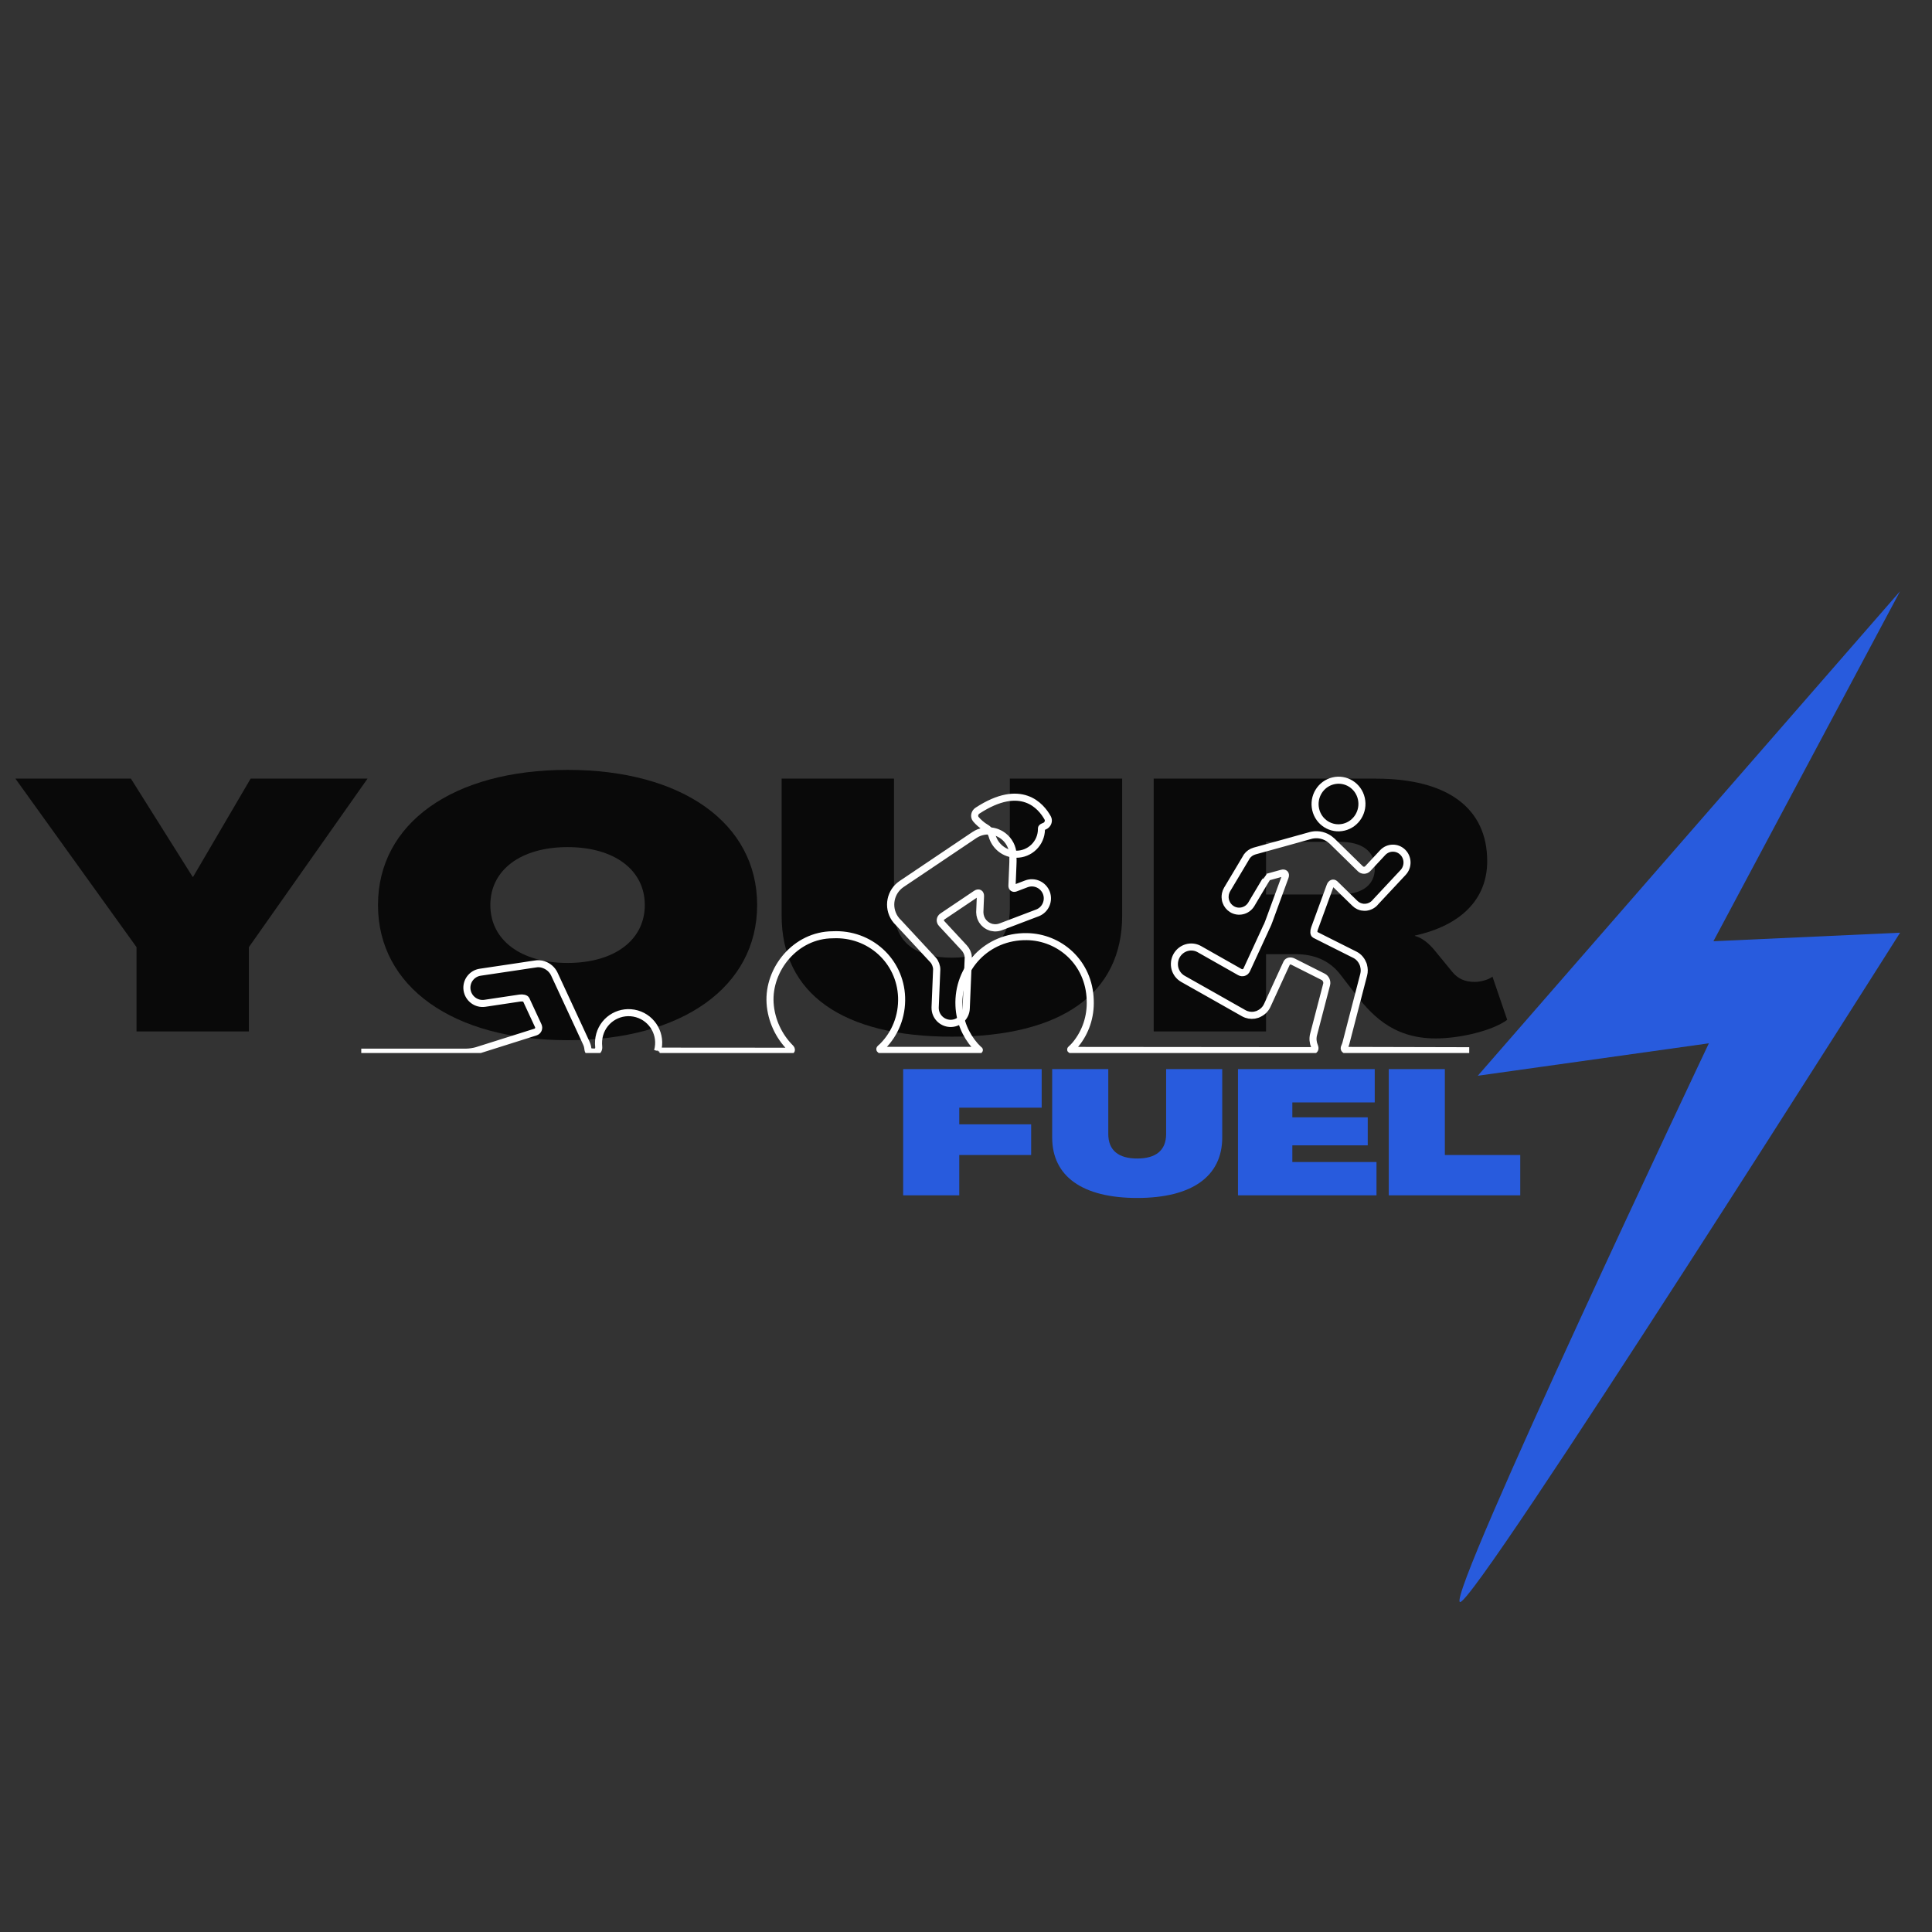 <svg xmlns="http://www.w3.org/2000/svg" xmlns:xlink="http://www.w3.org/1999/xlink" width="800" zoomAndPan="magnify" viewBox="0 0 600 600" height="800" preserveAspectRatio="xMidYMid meet" version="1.0"><rect x="0" y="0" width="600" height="600" fill="#333333" stroke="none"/><defs><g/><clipPath id="9ca646aebe"><path d="M 453 183.383 L 590.277 183.383 L 590.277 498 L 453 498 Z M 453 183.383 " clip-rule="nonzero"/></clipPath><clipPath id="dece2047a2"><path d="M 381 238.523 L 459 238.523 L 459 287 L 381 287 Z M 381 238.523 " clip-rule="nonzero"/></clipPath><clipPath id="961e061a1f"><path d="M 242 238.523 L 353 238.523 L 353 327.023 L 242 327.023 Z M 242 238.523 " clip-rule="nonzero"/></clipPath><clipPath id="90bd366282"><path d="M 274 238.523 L 361 238.523 L 361 296 L 274 296 Z M 274 238.523 " clip-rule="nonzero"/></clipPath><clipPath id="434bee4cdf"><path d="M 112.191 238.523 L 462.441 238.523 L 462.441 327.023 L 112.191 327.023 Z M 112.191 238.523 " clip-rule="nonzero"/></clipPath></defs><g clip-path="url(#9ca646aebe)"><path fill="#285bdd" d="M 590.09 183.605 L 458.941 334.082 L 530.703 324.008 C 530.703 324.008 449.277 495.75 453.402 497.52 C 457.527 499.285 590.09 289.66 590.09 289.66 L 532.117 292.309 Z M 590.09 183.605 " fill-opacity="1" fill-rule="nonzero"/></g><g fill="#090909" fill-opacity="1"><g transform="translate(4.786, 320.315)"><g><path d="M 37.613 0 L 72.504 0 L 72.504 -26.168 L 109.352 -78.5 L 73.047 -78.5 L 55.168 -47.973 L 55.059 -47.973 L 35.871 -78.5 L 0 -78.5 L 37.613 -26.168 Z M 37.613 0 "/></g></g></g><g fill="#090909" fill-opacity="1"><g transform="translate(114.118, 320.315)"><g><path d="M 62.145 2.727 C 97.688 2.727 121.02 -13.848 121.02 -39.25 C 121.02 -64.652 97.688 -81.223 62.145 -81.223 C 26.602 -81.223 3.27 -64.652 3.27 -39.25 C 3.27 -13.848 26.602 2.727 62.145 2.727 Z M 62.145 -21.262 C 47.645 -21.262 38.16 -28.348 38.16 -39.25 C 38.16 -50.152 47.645 -57.238 62.145 -57.238 C 76.645 -57.238 86.129 -50.152 86.129 -39.25 C 86.129 -28.348 76.645 -21.262 62.145 -21.262 Z M 62.145 -21.262 "/></g></g></g><g fill="#090909" fill-opacity="1"><g transform="translate(238.383, 320.315)"><g><path d="M 57.238 1.637 C 91.254 1.637 110.117 -11.773 110.117 -35.98 L 110.117 -78.5 L 75.227 -78.5 L 75.227 -38.16 C 75.227 -27.91 68.797 -22.895 57.238 -22.895 C 45.684 -22.895 39.25 -27.91 39.25 -38.16 L 39.25 -78.5 L 4.359 -78.5 L 4.359 -35.98 C 4.359 -11.773 23.223 1.637 57.238 1.637 Z M 57.238 1.637 "/></g></g></g><g fill="#090909" fill-opacity="1"><g transform="translate(352.838, 320.315)"><g><path d="M 93 2.18 C 100.633 2.18 110.66 -0.219 115.242 -3.598 L 110.66 -17.008 C 109.461 -16.027 106.844 -15.371 105.211 -15.371 C 101.938 -15.371 99.867 -16.465 98.234 -18.426 L 92.781 -25.074 C 90.926 -27.367 88.746 -29.109 86.566 -29.656 L 86.566 -29.766 C 100.957 -32.926 109.027 -41.102 109.027 -52.879 C 109.027 -69.34 96.707 -78.5 74.465 -78.5 L 5.453 -78.5 L 5.453 0 L 40.34 0 L 40.34 -23.984 L 49.605 -23.984 C 54.949 -23.984 59.855 -22.242 63.344 -17.77 L 67.379 -12.539 C 72.613 -5.668 79.262 2.18 93 2.18 Z M 40.34 -42.52 L 40.34 -58.875 L 63.234 -58.875 C 70.211 -58.875 74.137 -55.93 74.137 -50.695 C 74.137 -45.465 70.211 -42.52 63.125 -42.52 Z M 40.34 -42.52 "/></g></g></g><g clip-path="url(#dece2047a2)"><path stroke-linecap="butt" transform="matrix(0.025, 0, 0, -0.025, 16.182, 393.455)" fill="none" stroke-linejoin="miter" d="M 16263.725 5818.606 C 16227.269 5977.608 16070.942 6075.942 15914.305 6038.276 C 15757.668 6000.764 15660.195 5841.608 15696.496 5682.606 C 15732.797 5523.604 15889.125 5425.27 16045.917 5462.782 C 16202.554 5500.294 16300.027 5659.604 16263.725 5818.606 Z M 16263.725 5818.606 " stroke="#ffffff" stroke-width="87.645" stroke-opacity="1" stroke-miterlimit="10"/></g><g clip-path="url(#961e061a1f)"><path stroke-linecap="butt" transform="matrix(0.019, 0, 0, -0.019, 16.182, 393.455)" fill="none" stroke-linejoin="miter" d="M 15923.682 6261.185 L 15800.89 6214.389 C 15800.89 6214.389 15775.499 6204.822 15744.072 6192.759 C 15712.646 6180.904 15688.296 6198.374 15689.753 6231.859 L 15692.25 6292.798 L 15703.489 6567.751 L 15705.362 6621.41 C 15705.362 6621.41 15705.362 6637.633 15705.362 6657.391 C 15705.57 6677.357 15705.57 6693.788 15705.362 6694.412 C 15705.362 6694.828 15708.692 6735.592 15701.199 6784.468 C 15692.458 6841.247 15671.438 6896.779 15637.306 6947.526 C 15512.017 7133.878 15259.565 7183.378 15073.296 7058.173 L 13885.962 6259.521 C 13699.693 6134.316 13650.368 5881.825 13775.449 5695.681 C 13793.556 5668.851 13814.576 5645.141 13837.261 5623.927 L 14401.895 5014.955 C 14435.403 4978.766 14461.002 4909.3 14458.921 4859.8 L 14433.53 4244.797 L 14433.53 4236.893 C 14431.657 4100.665 14539.464 3986.483 14677.032 3980.659 C 14817.306 3975.252 14935.728 4084.026 14940.931 4223.998 L 14973.606 5005.804 L 14975.479 5059.671 C 14975.479 5059.671 14975.479 5060.295 14975.479 5061.335 C 14975.479 5062.375 14973.606 5102.1 14954.667 5144.736 C 14943.428 5169.902 14928.027 5193.82 14908.464 5215.242 L 14624.169 5521.808 L 14539.672 5613.112 C 14505.956 5649.301 14512.2 5701.088 14553.2 5728.75 L 15103.266 6098.751 C 15144.266 6126.204 15175.9 6108.526 15173.819 6059.026 L 15168.616 5934.653 L 15163.413 5806.536 L 15163.205 5798.84 C 15163.205 5792.393 15164.662 5786.361 15164.87 5780.122 C 15165.494 5771.594 15165.702 5763.067 15167.159 5754.748 C 15168.616 5746.013 15170.905 5737.485 15173.611 5728.958 C 15175.276 5722.095 15176.941 5715.231 15179.438 5708.576 C 15182.56 5699.841 15186.723 5691.937 15190.885 5683.826 C 15194.007 5677.586 15196.712 5671.139 15200.25 5665.108 C 15204.829 5657.828 15209.824 5651.381 15214.819 5644.725 C 15219.398 5638.278 15224.184 5632.038 15229.387 5626.215 C 15234.382 5620.599 15239.794 5615.816 15245.413 5610.824 C 15251.865 5604.793 15258.108 5598.761 15265.184 5593.354 C 15270.804 5589.194 15276.839 5585.658 15282.875 5582.123 C 15290.575 5577.131 15298.276 5572.139 15306.601 5567.98 C 15313.052 5564.86 15319.92 5562.572 15326.58 5560.077 C 15333.656 5557.373 15340.316 5553.837 15347.809 5551.757 C 15349.89 5551.133 15352.179 5550.925 15354.261 5550.509 C 15357.382 5549.677 15360.504 5549.261 15363.418 5548.43 C 15375.489 5545.934 15387.352 5544.27 15399.215 5543.438 C 15401.712 5543.23 15404.21 5542.398 15406.915 5542.398 C 15409.413 5542.19 15412.118 5542.606 15414.824 5542.606 C 15421.276 5542.606 15427.727 5543.022 15434.179 5543.438 C 15440.215 5543.854 15446.458 5544.27 15452.494 5545.31 C 15457.905 5545.934 15463.108 5547.182 15468.519 5548.222 C 15476.012 5549.885 15483.296 5551.549 15490.372 5553.837 C 15491.621 5554.045 15493.078 5554.253 15494.118 5554.669 L 15507.854 5559.869 C 15511.184 5561.116 15514.514 5561.948 15517.636 5563.404 L 15522.423 5565.276 L 16104.331 5786.361 L 16111.824 5789.273 C 16237.737 5841.477 16299.966 5985.4 16251.681 6113.933 C 16201.108 6245.586 16054.59 6311.308 15923.682 6261.185 Z M 15923.682 6261.185 " stroke="#ffffff" stroke-width="118.083" stroke-opacity="1" stroke-miterlimit="10"/></g><g clip-path="url(#90bd366282)"><path stroke-linecap="butt" transform="matrix(0.019, 0, 0, -0.019, 16.182, 393.455)" fill="none" stroke-linejoin="miter" d="M 15124.647 7457.352 C 15078.047 7426.849 15063.192 7360.351 15099.21 7318.053 C 15136.246 7274.128 15192.613 7220.036 15271.772 7173.67 C 15313.488 7149.268 15351.134 7094.768 15363.954 7048.2 C 15410.961 6875.754 15567.243 6748.046 15754.659 6745.606 C 15981.757 6742.759 16168.156 6924.356 16171.005 7151.505 C 16171.208 7156.792 16171.005 7162.079 16170.801 7167.366 C 16170.394 7176.111 16181.993 7187.905 16197.052 7194.209 C 16205.802 7197.87 16214.959 7201.53 16223.913 7205.597 C 16274.989 7227.56 16300.019 7290.397 16272.954 7338.796 C 16165.714 7531.984 15840.533 7926.291 15124.647 7457.352 Z M 15124.647 7457.352 " stroke="#ffffff" stroke-width="115.457" stroke-opacity="1" stroke-miterlimit="10"/></g><g clip-path="url(#434bee4cdf)"><path stroke-linecap="butt" transform="matrix(0.027, 0, 0, -0.027, 16.182, 393.455)" fill="none" stroke-linejoin="miter" d="M 16299.977 2486.762 L 14902.395 2490.19 C 14868.371 2490.19 14854.361 2506.477 14865.654 2529.621 C 14872.374 2543.765 14877.949 2558.908 14881.809 2573.338 L 14981.166 2957.358 L 15005.327 3050.077 L 15086.242 3361.522 C 15095.249 3396.524 15094.105 3431.526 15085.099 3464.099 C 15084.384 3466.956 15084.098 3470.099 15083.383 3473.099 C 15081.954 3477.671 15079.523 3481.957 15077.808 3486.386 C 15077.665 3486.671 15077.665 3487.1 15077.379 3487.529 C 15077.379 3487.529 15077.093 3488.386 15076.664 3489.386 C 15076.092 3490.529 15075.663 3491.386 15075.663 3491.529 C 15075.663 3491.529 15065.656 3517.959 15043.64 3543.96 C 15027.915 3562.675 15008.329 3578.676 14985.026 3590.391 L 14635.345 3765.829 L 14551.141 3808.403 C 14551.141 3808.403 14539.419 3814.26 14525.123 3821.546 C 14510.827 3828.689 14508.539 3860.405 14520.262 3892.407 L 14699.391 4382.29 C 14710.971 4414.149 14736.275 4424.578 14755.861 4405.434 L 14791.458 4370.718 L 14867.513 4296.285 L 14984.026 4182.708 C 14997.464 4169.422 15012.332 4158.992 15028.2 4151.563 C 15055.363 4138.706 15080.953 4137.134 15081.525 4137.134 C 15082.239 4137.277 15090.388 4136.42 15099.967 4136.563 C 15105.542 4136.706 15111.403 4136.991 15117.265 4137.706 C 15133.276 4139.849 15149.145 4144.706 15164.156 4151.706 C 15188.745 4163.278 15205.042 4178.851 15205.042 4178.851 C 15205.185 4178.851 15207.187 4180.851 15209.474 4183.279 C 15211.047 4184.708 15212.476 4186.137 15213.763 4187.565 C 15216.622 4190.708 15219.053 4193.28 15221.483 4196.566 L 15224.628 4200.137 L 15539.999 4537.584 C 15601.758 4604.159 15599.041 4708.45 15533.994 4771.31 C 15502.543 4801.74 15462.228 4816.884 15421.771 4816.598 C 15378.739 4816.598 15335.994 4799.169 15303.828 4764.596 L 15133.562 4581.729 C 15110.403 4556.87 15071.946 4555.87 15047.643 4579.729 L 14722.265 4898.174 C 14719.835 4900.603 14717.118 4902.174 14714.545 4904.317 C 14690.814 4925.747 14662.936 4943.462 14631.342 4955.177 C 14596.031 4968.464 14559.576 4973.178 14524.265 4970.749 C 14519.261 4970.607 14514.115 4969.892 14508.825 4969.178 C 14503.964 4968.606 14499.104 4967.749 14494.243 4966.749 C 14491.384 4966.178 14488.668 4966.178 14485.666 4965.321 L 14482.092 4964.32 C 14478.232 4963.463 14474.658 4962.32 14470.941 4961.32 L 14166.578 4876.602 L 14089.522 4855.315 L 13830.621 4783.882 C 13794.452 4773.596 13764.43 4752.166 13743.129 4723.879 L 13741.27 4720.879 L 13727.832 4698.021 L 13654.636 4575.157 L 13515.536 4342.288 C 13505.958 4325.858 13499.381 4308.572 13495.664 4291.142 C 13489.374 4261.284 13493.377 4235.711 13493.52 4235.139 C 13493.663 4234.568 13494.378 4226.139 13496.665 4216.853 C 13498.095 4211.138 13499.81 4205.566 13501.955 4199.995 C 13513.963 4165.85 13537.552 4135.705 13570.576 4115.276 C 13607.745 4092.417 13650.491 4086.989 13689.662 4095.989 C 13731.835 4105.275 13769.863 4131.705 13794.023 4171.85 L 13829.62 4232.139 L 13947.562 4430.007 C 13965.004 4459.294 13979.586 4483.009 13980.443 4483.152 L 13981.73 4483.581 L 14144.562 4528.583 C 14177.443 4537.584 14194.455 4519.011 14182.875 4487.153 L 14000.458 3988.269 C 13988.735 3956.41 13976.583 3926.123 13973.295 3920.837 C 13971.294 3917.694 13969.435 3914.408 13967.863 3910.979 L 13935.125 3838.69 L 13933.552 3835.69 L 13740.699 3416.953 C 13726.546 3386.095 13690.948 3374.665 13661.356 3391.523 L 13195.447 3655.537 C 13102.809 3707.54 12986.01 3673.253 12933.687 3579.391 C 12908.526 3533.817 12903.236 3482.1 12914.53 3435.526 C 12927.397 3385.095 12959.277 3340.664 13007.169 3313.377 L 13348.129 3121.081 L 13430.332 3074.507 L 13706.531 2918.07 C 13745.273 2896.497 13788.019 2889.497 13828.762 2895.783 C 13828.762 2895.783 13829.763 2895.926 13830.907 2896.212 C 13832.05 2896.355 13838.055 2897.926 13844.202 2899.64 L 13855.639 2902.641 C 13858.069 2903.498 13860.928 2903.641 13863.359 2904.498 C 13864.645 2904.926 13865.646 2905.784 13866.933 2906.212 C 13868.648 2906.784 13870.507 2907.212 13872.079 2908.069 C 13875.51 2909.498 13878.513 2911.498 13881.801 2913.07 C 13922.258 2931.928 13956.426 2963.787 13976.726 3007.932 L 14141.846 3368.094 L 14182.018 3455.098 C 14182.018 3455.098 14190.595 3473.671 14201.174 3496.672 C 14211.753 3519.816 14245.063 3525.959 14275.228 3510.673 L 14620.477 3336.663 C 14650.928 3321.377 14668.512 3282.375 14659.934 3249.516 L 14509.254 2671.486 C 14497.96 2627.34 14502.964 2580.338 14519.976 2539.907 C 14533.271 2508.62 14524.551 2487.762 14490.669 2487.762 L 11762.555 2490.19 C 11728.673 2490.333 11708.659 2496.334 11717.808 2503.763 C 11726.958 2511.191 11753.834 2536.907 11775.135 2563.337 C 11885.787 2699.63 11948.404 2876.211 11940.541 3068.935 C 11928.389 3503.958 11585.713 3794.83 11210.156 3799.116 C 10752.968 3804.831 10411.722 3440.24 10431.021 3003.503 C 10438.598 2826.922 10507.076 2667.628 10615.44 2544.193 C 10638.028 2518.763 10661.331 2497.762 10665.333 2495.191 C 10669.336 2492.762 10645.033 2490.762 10611.151 2490.762 L 9561.107 2490.762 C 9527.225 2490.762 9511.357 2501.191 9525.796 2514.192 L 9551.958 2537.479 C 9694.775 2681.058 9778.979 2881.64 9770.973 3102.937 C 9755.533 3521.959 9403.708 3840.976 8979.687 3820.403 C 8549.948 3818.546 8234.005 3423.239 8258.451 3034.933 C 8271.032 2835.494 8360.382 2651.913 8489.333 2522.478 C 8513.35 2498.477 8506.917 2480.761 8472.892 2480.904 L 7024.56 2481.904 C 6990.535 2482.047 6963.087 2482.333 6963.23 2482.904 L 6963.659 2483.619 C 7015.982 2667.2 6909.62 2858.781 6726.201 2911.213 C 6542.211 2963.93 6350.644 2857.495 6298.464 2673.343 C 6285.597 2628.483 6282.166 2578.481 6287.17 2531.907 C 6290.887 2498.191 6271.587 2471.618 6237.563 2471.618 L 6229.414 2471.618 C 6195.389 2471.618 6167.512 2479.618 6166.082 2489.333 C 6165.225 2495.048 6164.081 2500.905 6162.794 2506.763 L 6162.365 2510.191 C 6160.221 2531.907 6154.217 2553.622 6144.352 2574.909 L 6057.289 2763.776 L 5999.819 2887.497 L 5871.298 3164.654 L 5778.231 3365.236 C 5753.498 3419.668 5708.466 3457.67 5656.285 3476.242 C 5656.285 3476.242 5655.999 3476.242 5655.713 3476.385 C 5655.285 3476.528 5654.57 3476.814 5653.855 3476.957 C 5653.426 3477.099 5652.997 3477.242 5652.568 3477.385 C 5651.854 3477.671 5650.996 3478.242 5650.281 3478.528 C 5621.26 3487.957 5589.237 3490.529 5558.072 3484.386 L 5491.452 3474.671 L 5375.368 3456.955 L 4924.614 3389.809 C 4873.577 3382.38 4831.118 3354.379 4803.24 3314.948 C 4777.793 3278.946 4765.785 3231.944 4772.79 3184.941 C 4787.944 3086.079 4879.724 3017.79 4977.652 3032.219 L 5379.371 3092.508 C 5412.967 3097.508 5445.848 3089.508 5452.71 3074.65 L 5465.004 3047.791 L 5591.381 2775.348 C 5605.677 2744.489 5590.952 2711.202 5558.5 2701.059 L 4886.586 2488.905 C 4854.134 2478.761 4800.238 2470.475 4766.357 2470.475 L 3545.474 2470.475 " stroke="#ffffff" stroke-width="81.114" stroke-opacity="1" stroke-miterlimit="10"/></g><g fill="#285bdd" fill-opacity="1"><g transform="translate(277.763, 371.222)"><g><path d="M 2.723 0 L 20.145 0 L 20.145 -12.523 L 42.469 -12.523 L 42.469 -22.051 L 20.145 -22.051 L 20.145 -27.223 L 45.738 -27.223 L 45.738 -39.203 L 2.723 -39.203 Z M 2.723 0 "/></g></g></g><g fill="#285bdd" fill-opacity="1"><g transform="translate(324.583, 371.222)"><g><path d="M 28.586 0.816 C 45.574 0.816 54.992 -5.879 54.992 -17.969 L 54.992 -39.203 L 37.57 -39.203 L 37.57 -19.059 C 37.57 -13.938 34.355 -11.434 28.586 -11.434 C 22.812 -11.434 19.602 -13.938 19.602 -19.059 L 19.602 -39.203 L 2.18 -39.203 L 2.18 -17.969 C 2.18 -5.879 11.598 0.816 28.586 0.816 Z M 28.586 0.816 "/></g></g></g><g fill="#285bdd" fill-opacity="1"><g transform="translate(381.747, 371.222)"><g><path d="M 2.723 0 L 45.738 0 L 45.738 -10.344 L 19.602 -10.344 L 19.602 -15.52 L 43.016 -15.52 L 43.016 -24.23 L 19.602 -24.23 L 19.602 -28.859 L 45.191 -28.859 L 45.191 -39.203 L 2.723 -39.203 Z M 2.723 0 "/></g></g></g><g fill="#285bdd" fill-opacity="1"><g transform="translate(428.568, 371.222)"><g><path d="M 2.723 0 L 43.559 0 L 43.559 -12.523 L 20.145 -12.523 L 20.145 -39.203 L 2.723 -39.203 Z M 2.723 0 "/></g></g></g></svg>